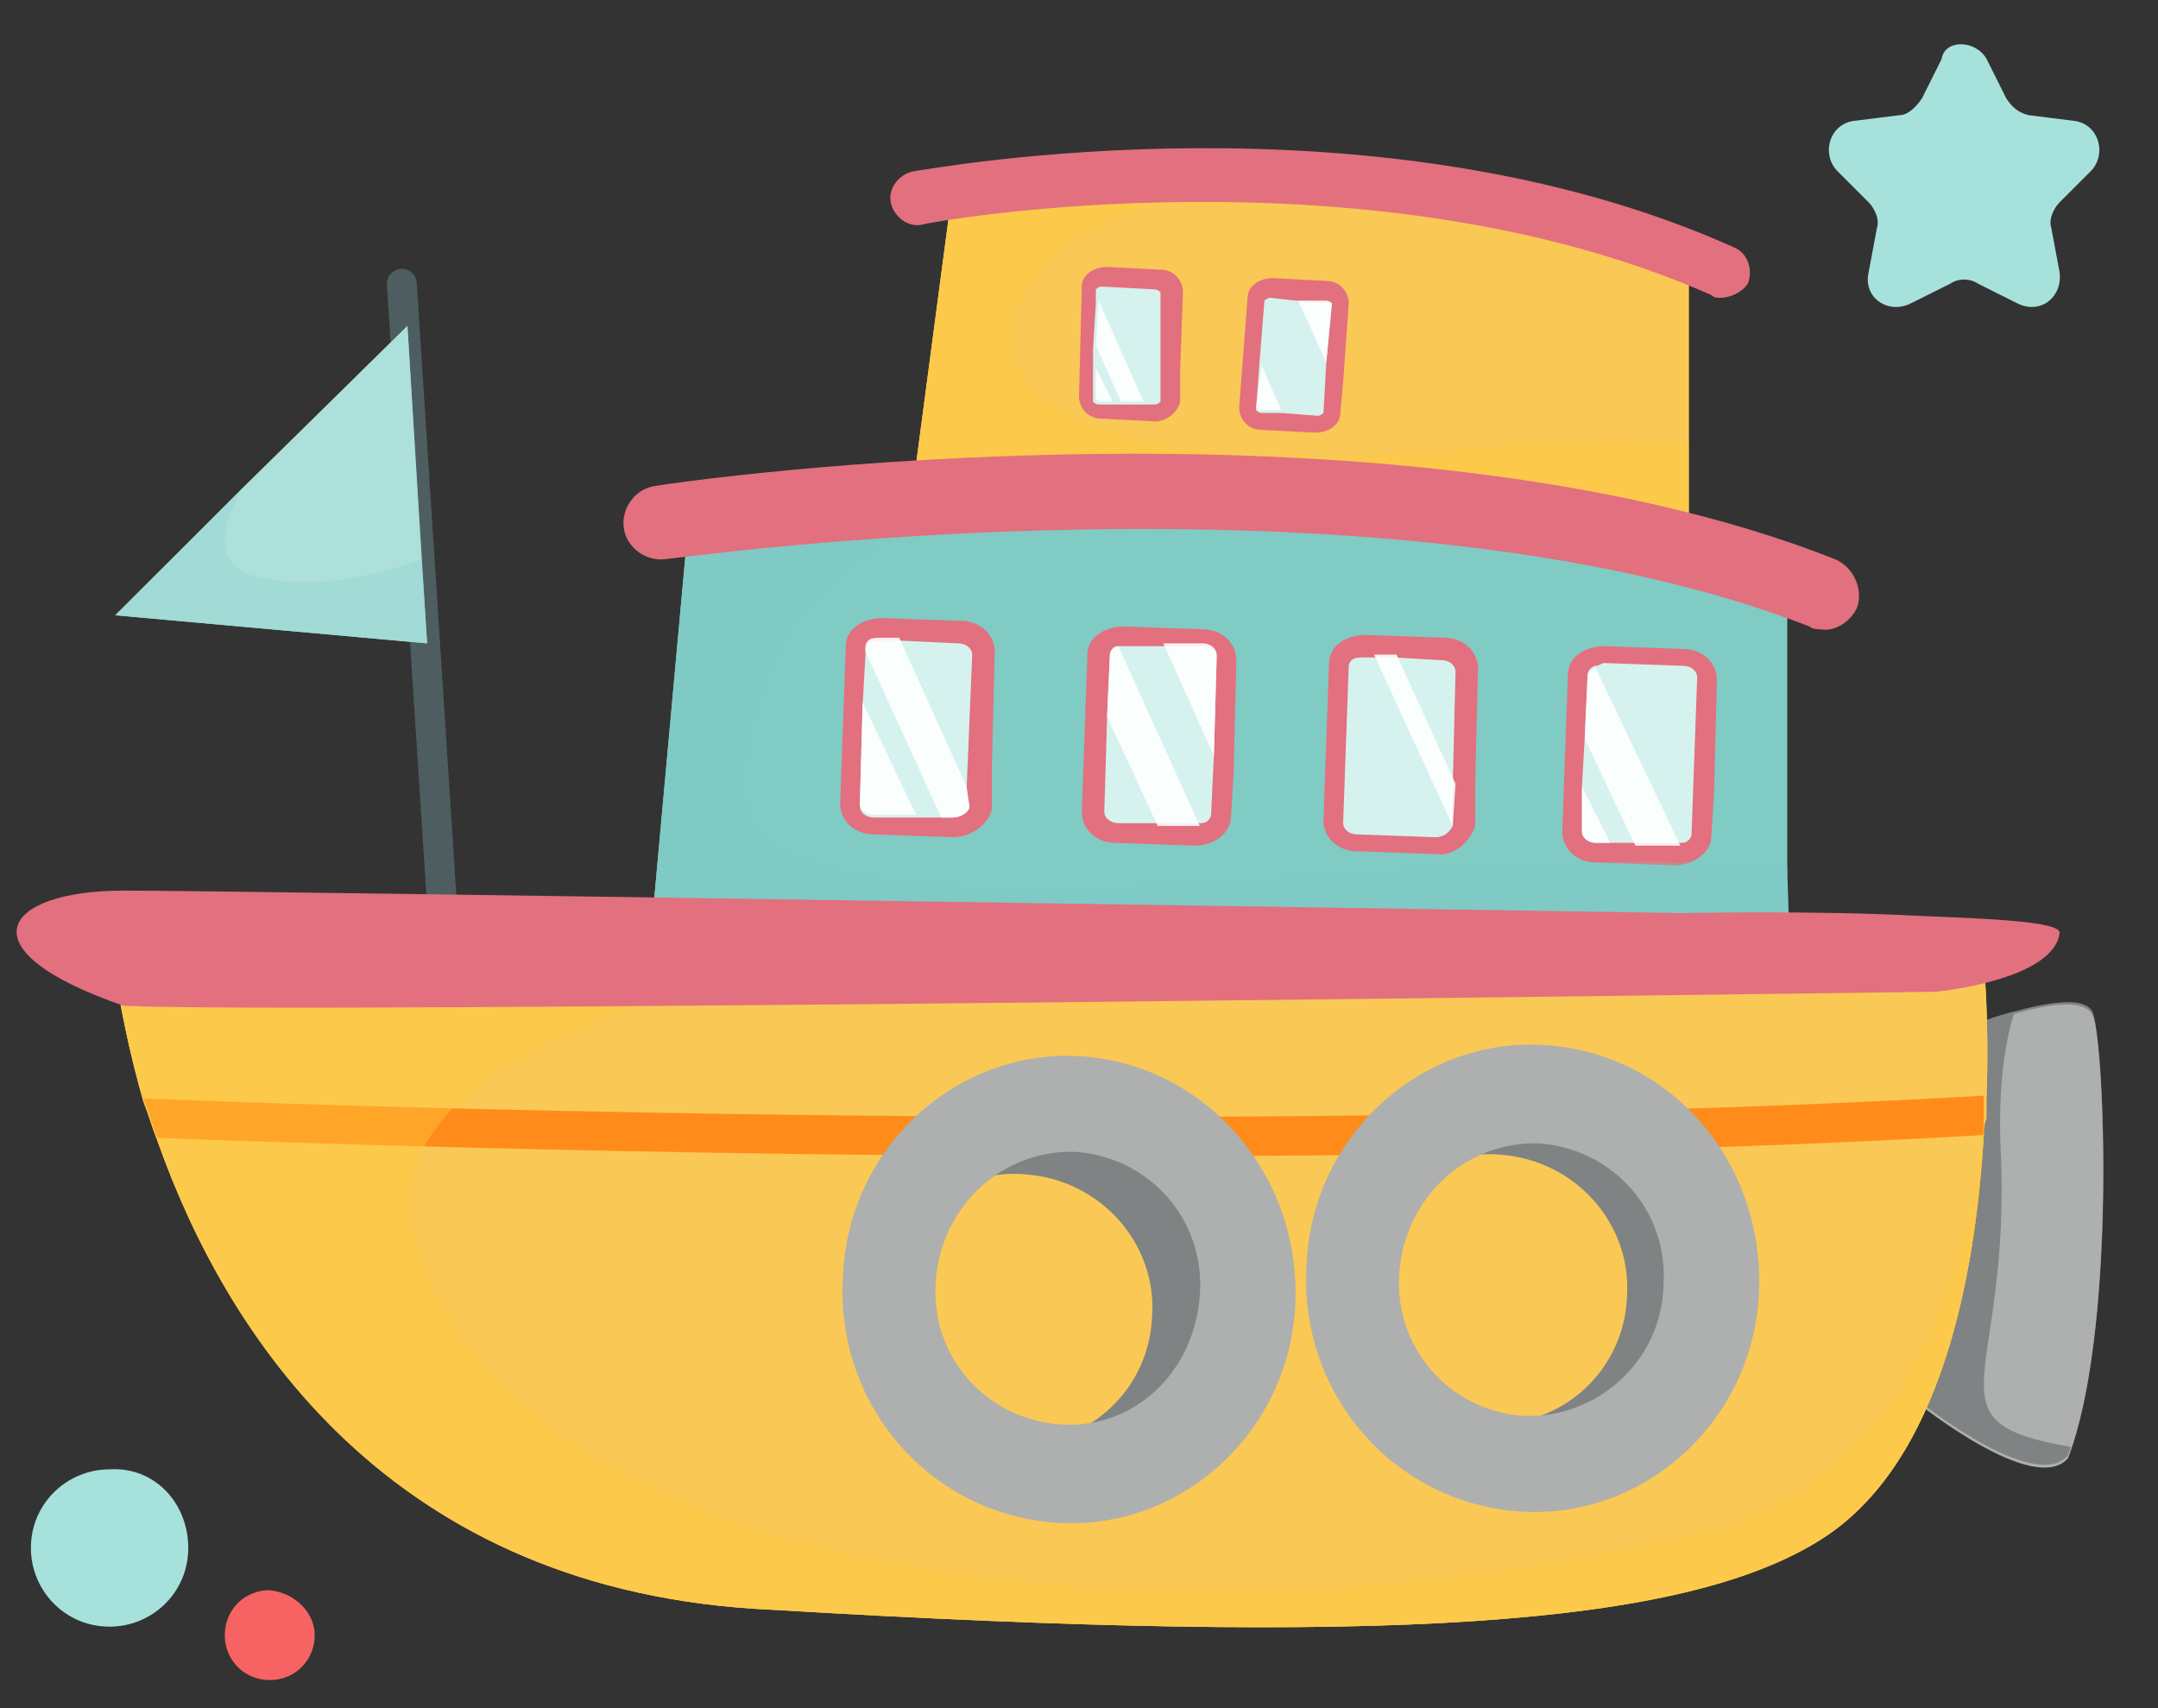 <?xml version="1.0" encoding="utf-8"?>
<!-- Generator: Adobe Illustrator 27.9.6, SVG Export Plug-In . SVG Version: 9.03 Build 54986)  -->
<svg version="1.1" id="レイヤー_1" xmlns="http://www.w3.org/2000/svg" xmlns:xlink="http://www.w3.org/1999/xlink" x="0px"
	 y="0px" viewBox="0 0 76.8 60.8" style="enable-background:new 0 0 76.8 60.8;" xml:space="preserve">
<rect x="0" y="0" width="76.8" height="60.8" fill="#333333" stroke="none"/>
<style type="text/css">
	.st0{fill:#7F8384;}
	.st1{fill:#AEAFAF;}
	.st2{fill:#FFCC3E;}
	.st3{fill:#FAC855;}
	.st4{fill:#FF8C1A;}
	.st5{opacity:0.41;fill:#FFCC3E;}
	.st6{fill:#E2707F;}
	.st7{fill:#D6F2EE;}
	.st8{fill:#80CBC4;}
	.st9{opacity:0.24;fill:#80CBC4;}
	.st10{fill:none;stroke:#4E5E60;stroke-width:1.062;stroke-linecap:round;stroke-miterlimit:10;}
	.st11{fill:#ADE0DA;}
	.st12{opacity:0.89;}
	.st13{fill:#FFFFFF;}
	.st14{fill:#A6E2DB;}
	.st15{fill:#F76363;}
</style>
<g id="XMLID_7_">
	<path id="XMLID_525_" class="st0" d="M73.7,51.5c0,0.1-0.1,0.2-0.1,0.3c-1.2,1.4-5.4-2-5.4-2l2-13.3c0,0,0.7-0.3,1.5-0.5
		c1.1-0.3,2.6-0.6,2.8,0.1C74.9,37.4,75.3,47,73.7,51.5z"/>
	<path id="XMLID_727_" class="st1" d="M70.2,36.6c0,0,3.9-1.6,4.3-0.4c0.4,1.2,0.8,11.3-0.9,15.7c-1.2,1.4-5.4-2-5.4-2L70.2,36.6z"
		/>
	<path id="XMLID_514_" class="st0" d="M73.7,51.5c0,0.1-0.1,0.2-0.1,0.3c-1.2,1.4-5.4-2-5.4-2l2-13.3c0,0,0.7-0.3,1.5-0.5
		c-0.3,0.9-0.6,2.5-0.5,4.9C71.6,49.2,68.4,50.6,73.7,51.5z"/>
	<path id="XMLID_458_" class="st2" d="M70.6,40.4c-0.3,5-1.5,11.7-5.8,14.4c-4.9,3.1-15.5,3.8-37.3,2.5C13.8,56.7,8,47.4,5.6,40.6
		c-0.2-0.5-0.3-0.9-0.5-1.4C4.1,35.7,3.9,33,3.9,33l66.7,0.7l0,0.6c0,0,0.2,1.9,0.1,4.7C70.6,39.5,70.6,40,70.6,40.4z"/>
	<path id="XMLID_529_" class="st3" d="M70.6,40.4c-0.3,5-1.5,11.7-5.8,14.4c-4.9,3.1-15.5,3.8-37.3,2.5C13.8,56.7,8,47.4,5.6,40.6
		c-0.2-0.5-0.3-0.9-0.5-1.4C4.1,35.7,3.9,33,3.9,33l29.7,0.3l37,0.4l0,0.6c0,0,0.2,1.9,0.1,4.7c0,0.2,0,0.5,0,0.8l0,0
		C70.6,40.1,70.6,40.2,70.6,40.4z"/>
	<g id="XMLID_729_">
		<g>
			<path id="XMLID_00000124876856006073471090000013621403200830360487_" class="st4" d="M70.6,40.4c-23.9,1.4-54.7,0.5-65,0.1
				c-0.2-0.5-0.3-0.9-0.5-1.4c9.8,0.4,41.2,1.3,65.5-0.1C70.6,39.5,70.6,40,70.6,40.4z"/>
		</g>
	</g>
	<path id="XMLID_522_" class="st5" d="M70.6,40.4c-0.3,5-1.5,11.7-5.8,14.4c-4.9,3.1-15.5,3.8-37.3,2.5C13.8,56.7,8,47.4,5.6,40.6
		c-0.2-0.5-0.3-0.9-0.5-1.4C4.1,35.7,3.9,33,3.9,33l29.7,0.3c-10.6,1.7-19.9,4.8-18.9,10.2C17,55.6,40.1,59.7,61.6,54.3
		c7.1-2.5,8.7-10.8,9-14.4C70.6,40.1,70.6,40.2,70.6,40.4z"/>
	<path id="XMLID_724_" class="st2" d="M32.3,18.8l1.6-12.1c0,0,11.6-1.8,26.2,2.1l0,12L32.3,18.8z"/>
	<path id="XMLID_512_" class="st3" d="M60.1,20.8l-27.8-2l1.6-12.1c0,0,11.6-1.8,26.2,2.1l0,0.4l0,6.5L60.1,20.8z"/>
	<path id="XMLID_741_" class="st6" d="M41.1,15l-1.9-0.1c-0.5,0-0.8-0.4-0.8-0.8l0.1-3.9c0-0.4,0.4-0.7,0.9-0.7l1.9,0.1
		c0.5,0,0.8,0.4,0.8,0.8L42,13.2l0,1.1C41.9,14.7,41.5,15,41.1,15z"/>
	<path id="XMLID_489_" class="st7" d="M41.3,14.3c0,0-0.1,0.1-0.2,0.1l-0.4,0l-0.8,0l-0.4,0l-0.4,0c-0.1,0-0.2-0.1-0.2-0.1l0-1.1
		l0-0.8l0.1-1.6l0-0.5c0,0,0.1-0.1,0.2-0.1l1.9,0.1c0.1,0,0.2,0.1,0.2,0.1L41.3,14.3z"/>
	<path id="XMLID_742_" class="st6" d="M46.8,15.4l-1.9-0.1c-0.5,0-0.8-0.4-0.8-0.8l0.3-3.9c0-0.4,0.4-0.7,0.9-0.7l1.9,0.1
		c0.5,0,0.8,0.4,0.8,0.8l-0.2,2.8l-0.1,1.1C47.7,15.1,47.3,15.4,46.8,15.4z"/>
	<path id="XMLID_524_" class="st7" d="M47.4,10.8l-0.2,2.1l-0.1,1.8c0,0-0.1,0.1-0.2,0.1l-1.3-0.1l-0.7,0c-0.1,0-0.2-0.1-0.2-0.1
		l0.1-1.4l0.2-2.5c0,0,0.1-0.1,0.2-0.1l0.9,0.1l1,0.1C47.3,10.7,47.3,10.7,47.4,10.8z"/>
	<path id="XMLID_459_" class="st5" d="M60.1,20.8l-27.8-2l1.6-12.1c0,0,11.6-1.8,26.2,2.1l0,0.4c-2.9-0.9-20-5.8-23.8,1.5
		c-1.7,3.4,2.9,6.7,16.9,5.2c2.8-0.3,5.1-0.3,6.9-0.1L60.1,20.8z"/>
	<path id="XMLID_726_" class="st8" d="M23.1,34l1.4-15.4c0,0,20.7-3.7,39.1,2l0,13.4L23.1,34z"/>
	<path id="XMLID_520_" class="st8" d="M63.7,34l-40.6,0l1.4-15.4c0,0,4.8-0.9,11.9-1.1c7.6-0.3,17.7,0.2,27.2,3.1l0,10.2L63.7,34z"
		/>
	<path id="XMLID_732_" class="st6" d="M33.9,29.8l-2.8-0.1c-0.7,0-1.2-0.5-1.2-1.1l0.2-5.6c0-0.6,0.6-1,1.3-1l2.8,0.1
		c0.7,0,1.2,0.5,1.2,1.1l-0.1,4.1l0,1.5C35.2,29.3,34.6,29.8,33.9,29.8z"/>
	<path id="XMLID_503_" class="st7" d="M34.5,28.7c0,0.2-0.3,0.4-0.6,0.4l-0.4,0l-0.9,0l-1.5,0c-0.3,0-0.5-0.2-0.5-0.4l0.1-3.6
		l0.1-1.8l0-0.2c0-0.1,0.1-0.2,0.1-0.2c0.1-0.1,0.3-0.1,0.4-0.1l0.7,0l2.1,0.1c0.3,0,0.5,0.2,0.5,0.4l-0.2,4.8L34.5,28.7z"/>
	<path id="XMLID_738_" class="st6" d="M42.5,30.1L39.7,30c-0.7,0-1.2-0.5-1.2-1.1l0.2-5.6c0-0.6,0.6-1,1.3-1l2.8,0.1
		c0.7,0,1.2,0.5,1.2,1.1l-0.1,4.1l-0.1,1.6C43.7,29.7,43.2,30.1,42.5,30.1z"/>
	<path id="XMLID_502_" class="st7" d="M43.1,29c0,0.1-0.1,0.2-0.1,0.2c-0.1,0.1-0.2,0.1-0.3,0.1c0,0-0.1,0-0.1,0l-1.4,0l-1.4,0
		c-0.3,0-0.5-0.2-0.5-0.4l0.1-3.4l0.1-2.2c0-0.1,0.1-0.3,0.3-0.3c0.1,0,0.2,0,0.2,0c0,0,0.7,0,1.4,0c0.7,0,1.4,0,1.4,0
		c0.3,0,0.5,0.2,0.5,0.4l-0.1,3.5L43.1,29z"/>
	<path id="XMLID_739_" class="st6" d="M51.1,30.4l-2.8-0.1c-0.7,0-1.2-0.5-1.2-1.1l0.2-5.6c0-0.6,0.6-1,1.3-1l2.8,0.1
		c0.7,0,1.2,0.5,1.2,1.1l-0.1,4.1l0,1.5C52.3,30,51.7,30.5,51.1,30.4z"/>
	<path id="XMLID_499_" class="st7" d="M51.7,29.4C51.7,29.4,51.7,29.4,51.7,29.4c-0.1,0.2-0.3,0.4-0.6,0.4l-2.8-0.1
		c-0.3,0-0.5-0.2-0.5-0.4l0.2-5.6c0-0.1,0.1-0.2,0.1-0.2c0.1-0.1,0.3-0.1,0.4-0.1l0.3,0l0.8,0l1.7,0.1c0.3,0,0.5,0.2,0.5,0.4
		l-0.1,4.1L51.7,29.4z"/>
	<path id="XMLID_740_" class="st6" d="M59.6,30.8l-2.8-0.1c-0.7,0-1.2-0.5-1.2-1.1l0.2-5.6c0-0.6,0.6-1,1.3-1l2.8,0.1
		c0.7,0,1.2,0.5,1.2,1.1l-0.1,4l-0.1,1.6C60.9,30.3,60.3,30.8,59.6,30.8z"/>
	<path id="XMLID_500_" class="st7" d="M60.2,29.7c0,0.1-0.1,0.2-0.1,0.2c-0.1,0.1-0.2,0.1-0.3,0.1c0,0-0.1,0-0.1,0l-1.5,0l-0.9,0
		l-0.5,0c-0.3,0-0.5-0.2-0.5-0.4l0-1.6l0.1-1.8l0.1-2.2c0-0.1,0.1-0.2,0.1-0.2c0,0,0.1-0.1,0.2-0.1c0.1,0,0.2-0.1,0.3-0.1l2.8,0.1
		c0.3,0,0.5,0.2,0.5,0.4L60.2,29.7z"/>
	<g id="XMLID_730_">
		<path id="XMLID_200_" class="st6" d="M61.2,10.6c-0.1,0-0.2,0-0.3-0.1C48.7,5.1,33,7.9,32.8,8c-0.5,0.1-1-0.3-1.1-0.8
			c-0.1-0.5,0.3-1,0.8-1.1c0.7-0.1,16.5-3,29.2,2.7c0.5,0.2,0.7,0.8,0.5,1.3C62,10.4,61.6,10.6,61.2,10.6z"/>
	</g>
	<path id="XMLID_506_" class="st9" d="M63.7,34l-40.6,0l1.4-15.4c0,0,4.8-0.9,11.9-1.1c-4.5,1.1-8.4,3.4-9.4,7.8
		c-1.1,4.1-2,7.3,18.4,5.9c8.2-0.6,14.1-0.6,18.2-0.4L63.7,34z"/>
	<line id="XMLID_735_" class="st10" x1="14.3" y1="10.1" x2="15.8" y2="33.3"/>
	<polygon id="XMLID_736_" class="st8" points="14.5,11.6 4.1,21.9 15.2,22.9 	"/>
	<polygon id="XMLID_539_" class="st11" points="15.2,22.9 4.1,21.9 8.6,17.4 14.5,11.6 15,19.9 	"/>
	<path id="XMLID_725_" class="st6" d="M59.9,32.5c0,0-51.2-0.8-55.5-0.8c-4.3,0-5.8,2.1,0,4.1c5.8,0.3,64.5-0.5,64.5-0.5
		s4.2-0.4,4.4-2.1c0-0.4-2.5-0.5-5-0.6C64.6,32.4,59.9,32.5,59.9,32.5z"/>
	<g id="XMLID_438_" class="st12">
		<path id="XMLID_509_" class="st13" d="M32.6,29l-1.5,0c-0.3,0-0.5-0.2-0.5-0.4l0.1-3.6L32.6,29z"/>
		<path id="XMLID_518_" class="st13" d="M39,13.1l0.6,1.2l-0.4,0c-0.1,0-0.2-0.1-0.2-0.1L39,13.1z"/>
		<path id="XMLID_519_" class="st13" d="M43.2,26.9l-1.8-4c0.7,0,1.4,0,1.4,0c0.3,0,0.5,0.2,0.5,0.4L43.2,26.9z"/>
		<path id="XMLID_482_" class="st13" d="M34.5,28.7c0,0.2-0.3,0.4-0.6,0.4l-0.4,0l-2.7-5.9l0-0.2c0-0.1,0.1-0.2,0.1-0.2
			c0.1-0.1,0.3-0.1,0.4-0.1l0.7,0l2.4,5.3L34.5,28.7z"/>
		<path id="XMLID_515_" class="st13" d="M47.2,10.7c0.1,0,0.2,0.1,0.2,0.1l-0.2,2.1l-1-2.2L47.2,10.7z"/>
		<path id="XMLID_516_" class="st13" d="M57.3,30l-0.5,0c-0.3,0-0.5-0.2-0.5-0.4l0-1.6L57.3,30z"/>
		<path id="XMLID_481_" class="st13" d="M59.8,30.1c0,0-0.1,0-0.1,0l-1.5,0l-1.8-3.8l0.1-2.2c0-0.1,0.1-0.2,0.1-0.2
			c0,0,0.1-0.1,0.2-0.1L59.8,30.1z"/>
		<path id="XMLID_479_" class="st13" d="M42.7,29.4c0,0-0.1,0-0.1,0l-1.4,0l-1.8-3.9l0.1-2.2c0-0.1,0.1-0.3,0.3-0.3L42.7,29.4z"/>
		<polygon id="XMLID_345_" class="st13" points="40.7,14.3 39.9,14.3 39,12.3 39.1,10.7 		"/>
		<path id="XMLID_511_" class="st13" d="M44.9,13l0.7,1.6l-0.7,0c-0.1,0-0.2-0.1-0.2-0.1L44.9,13z"/>
		<path id="XMLID_449_" class="st13" d="M51.7,29.4C51.7,29.4,51.7,29.4,51.7,29.4l-2.8-6.1l0.8,0l2.1,4.6L51.7,29.4z"/>
	</g>
	<g id="XMLID_92_">
		<path id="XMLID_432_" class="st6" d="M64.8,22.4c-0.1,0-0.3,0-0.4-0.1c-15.4-6-40.4-2.4-40.7-2.4c-0.7,0.1-1.4-0.4-1.5-1.1
			c-0.1-0.7,0.4-1.4,1.1-1.5c1.1-0.2,26-3.7,42,2.6c0.7,0.3,1,1.1,0.8,1.7C65.9,22.1,65.3,22.5,64.8,22.4z"/>
	</g>
	<path id="XMLID_453_" class="st0" d="M43.1,46.1c-0.2,2.8-2.4,4.9-5.2,5c1.7-0.6,3-2.2,3.1-4.2c0.2-2.6-1.8-4.9-4.5-5.1
		c-1.1-0.1-2.1,0.2-2.9,0.8c1-1.4,2.7-2.2,4.5-2.1C41,40.7,43.3,43.2,43.1,46.1z"/>
	<path id="XMLID_241_" class="st0" d="M60,45.4c-0.2,2.8-2.4,4.9-5.2,5c1.7-0.6,3-2.2,3.1-4.2c0.2-2.6-1.8-4.9-4.5-5.1
		c-1.1-0.1-2.1,0.2-2.9,0.8c1-1.4,2.7-2.2,4.5-2.1C57.9,40,60.1,42.5,60,45.4z"/>
	<path id="XMLID_441_" class="st1" d="M38.5,37.6c-4.4-0.3-8.3,3.2-8.5,7.8c-0.3,4.6,3.1,8.5,7.6,8.8c4.4,0.3,8.3-3.2,8.5-7.8
		C46.3,41.8,42.9,37.9,38.5,37.6z M37.7,50.7c-2.6-0.2-4.6-2.4-4.4-5.1c0.2-2.7,2.4-4.7,5-4.6c2.6,0.2,4.6,2.4,4.4,5.1
		C42.5,48.9,40.3,50.9,37.7,50.7z"/>
	<path id="XMLID_444_" class="st1" d="M55,37.2c-4.4-0.3-8.3,3.2-8.5,7.8c-0.3,4.6,3.1,8.5,7.6,8.8c4.4,0.3,8.3-3.2,8.5-7.8
		C62.8,41.4,59.5,37.5,55,37.2z M54.2,50.4c-2.6-0.2-4.6-2.4-4.4-5.1c0.2-2.7,2.4-4.7,5-4.6c2.6,0.2,4.6,2.4,4.4,5.1
		C59.1,48.5,56.8,50.5,54.2,50.4z"/>
	<path id="XMLID_537_" class="st9" d="M15.2,22.9l-11.1-1l4.5-4.5c-0.8,1.5-0.9,2.7,0.4,3.1c1.9,0.5,4.1,0.1,6-0.6L15.2,22.9z"/>
</g>
<path id="XMLID_703_" class="st14" d="M6.7,55.1c0,1.6-1.3,2.8-2.8,2.8c-1.6,0-2.8-1.3-2.8-2.8c0-1.6,1.3-2.8,2.8-2.8
	C5.5,52.2,6.7,53.5,6.7,55.1z"/>
<path id="XMLID_702_" class="st15" d="M11.2,58.2c0,0.9-0.7,1.6-1.6,1.6c-0.9,0-1.6-0.7-1.6-1.6c0-0.9,0.7-1.6,1.6-1.6
	C10.5,56.7,11.2,57.4,11.2,58.2z"/>
<path id="XMLID_731_" class="st14" d="M70.7,2.1l0.7,1.4c0.2,0.3,0.4,0.5,0.8,0.6l1.6,0.2c0.9,0.1,1.2,1.2,0.6,1.8l-1.1,1.1
	c-0.2,0.2-0.4,0.6-0.3,0.9l0.3,1.6c0.1,0.9-0.7,1.5-1.5,1.1l-1.4-0.7c-0.3-0.2-0.7-0.2-1,0l-1.4,0.7c-0.8,0.4-1.7-0.2-1.5-1.1
	l0.3-1.6c0.1-0.3-0.1-0.7-0.3-0.9l-1.1-1.1c-0.6-0.6-0.3-1.7,0.6-1.8l1.6-0.2c0.3,0,0.6-0.3,0.8-0.6l0.7-1.4
	C69.2,1.4,70.3,1.4,70.7,2.1z"/>
</svg>
